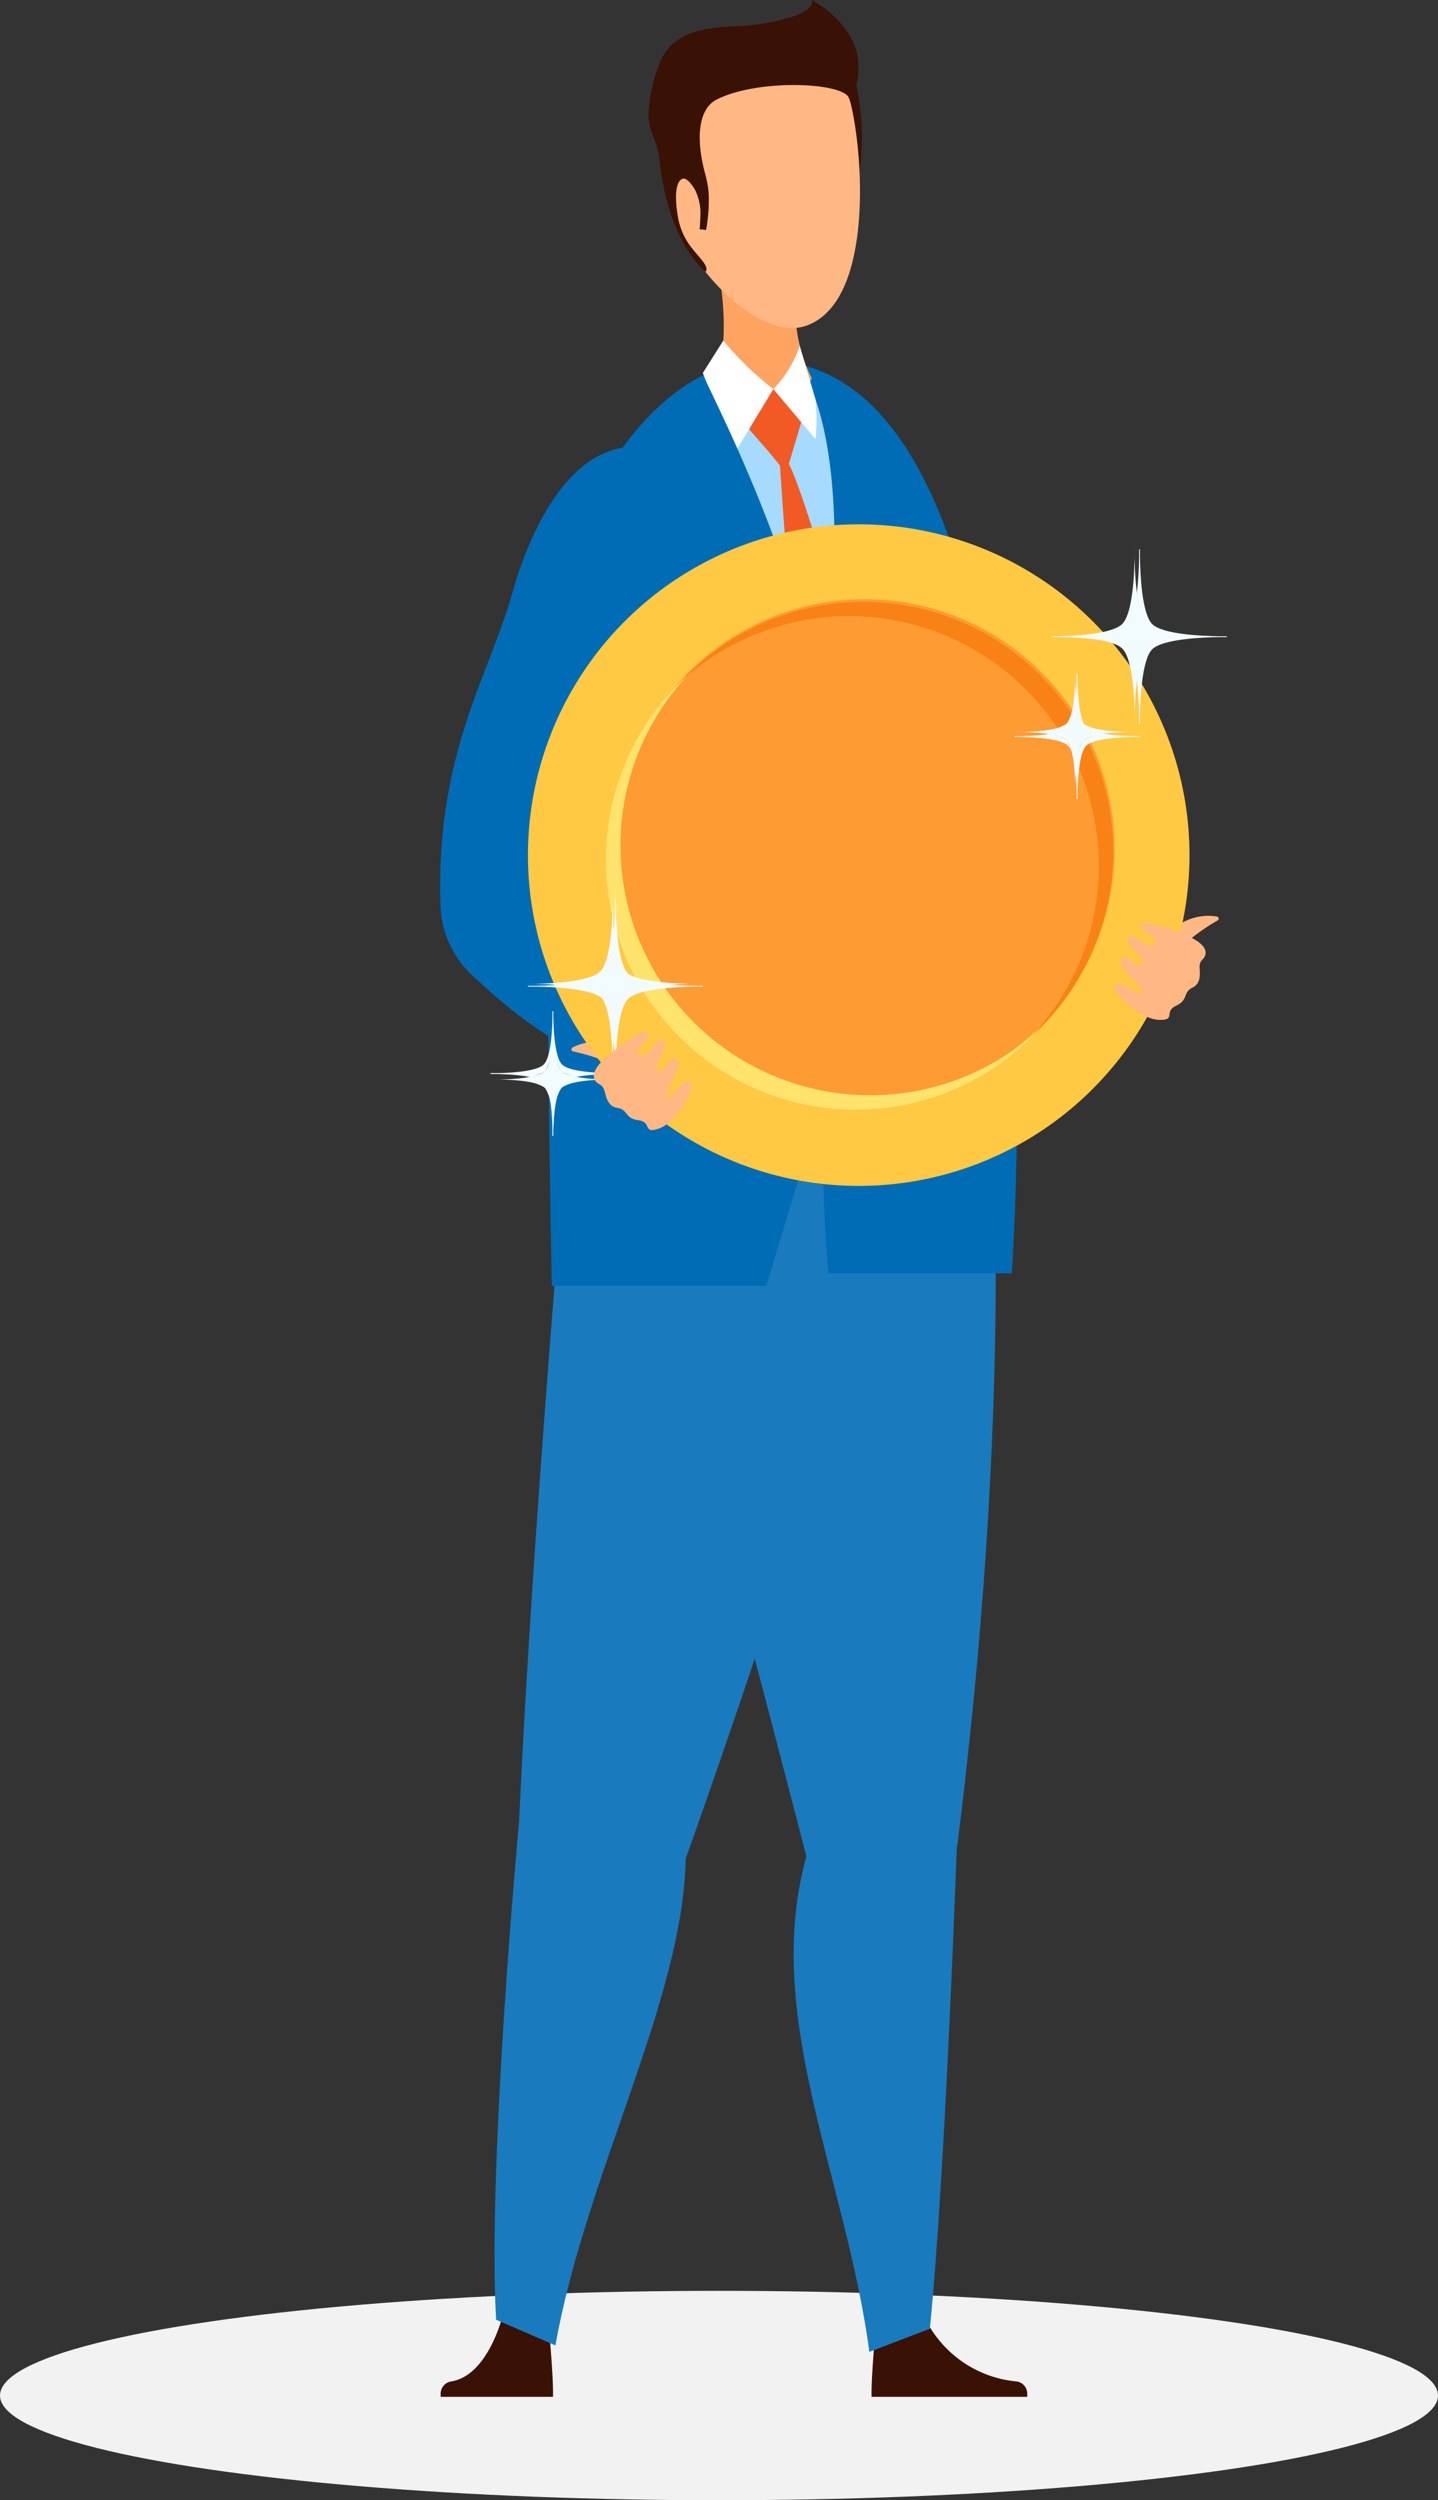 <svg xmlns="http://www.w3.org/2000/svg" width="79.626" height="138.434" viewBox="0 0 79.626 138.434"><rect x="0" y="0" width="79.626" height="138.434" fill="#333333" stroke="none"/><defs><style>.fb4f1e8d-786a-4e16-ab59-a5f1fd8053f3{fill:#f2f2f2;}.bc4bd935-5568-41a5-905c-1eb9b846e610{fill:#391105;}.ad6230db-f9d1-42b1-a99f-98847619b1fd{fill:#197bbd;}.b7be4a16-c3f0-4d52-b389-b905286abaee{fill:#094fe9;}.ab75916f-7ec0-47a6-bf43-f64ae9c41f60{fill:#006cb6;}.e94a41bf-fa93-4f8e-9a73-a97c36a56cc9{fill:#ffa361;}.a0a8120f-0342-4887-8388-24b36076c6d3{fill:#ffb884;}.f01fd3ed-f17c-4336-a9eb-f2bafb044769{fill:#a6dbff;}.f3fe20c2-96d1-41cc-94c2-810c881bec84{fill:#f15a24;}.b7e0cd69-8d9d-4cff-8296-52a557996a0d{fill:#fff;}.e3790db6-aa92-4f4e-99bd-42f48ad9d3d3{fill:#ffc944;}.bb7c84ac-a21e-41b6-8015-5e4560b5a4e3{fill:#fe9b33;}.bc338fa3-8ded-4449-8411-4c64f588d391{fill:#f98216;}.ffa17579-a0a7-452a-a34c-8d36286ac27a{fill:#ffe36c;}.b1a17b0a-fd1a-45c2-bd9e-980f65ee1753{fill:#f2fcfe;}</style></defs><title>man</title><g id="f509a961-99a2-4659-9fd9-27fc89d872a9" data-name="レイヤー 2"><g id="b6fab435-d628-4e88-bc14-753afcfdaa4a" data-name="Objects"><g id="acd515fb-9dfb-4d20-97cd-eea6c93a21b3" data-name="man"><ellipse class="fb4f1e8d-786a-4e16-ab59-a5f1fd8053f3" cx="39.813" cy="132.637" rx="39.813" ry="5.797"/><path class="bc4bd935-5568-41a5-905c-1eb9b846e610" d="M30.309,127.985s.347,3.482.312,4.725H24.4v-.165a.686.686,0,0,1,.574-.686c1.519-.233,2.6-2.16,3.121-4.655Z"/><path class="bc4bd935-5568-41a5-905c-1eb9b846e610" d="M48.574,127.985s-.346,3.482-.312,4.725h8.619v-.165a.686.686,0,0,0-.574-.686,6.278,6.278,0,0,1-5.514-4.655Z"/><path class="ad6230db-f9d1-42b1-a99f-98847619b1fd" d="M54.681,58.552s1.773,16.295-1.672,43.637c-2.47,2.484-5.4,3-8.355.593,0,0-3.442-13.273-4.734-17.937-2.256-8.144-3.042-13.8.2-17.2l11.569-13.2Z"/><path class="ad6230db-f9d1-42b1-a99f-98847619b1fd" d="M31.177,65.451s-1.753,20.382-2.431,35.389a7,7,0,0,0,9.224,2.073S42,91.6,43.334,86.956,48.8,67.6,46.093,63.759l.371-4.256Z"/><path class="ad6230db-f9d1-42b1-a99f-98847619b1fd" d="M28.746,100.84s-1.762,18.846-1.275,27.6l3.283,1.423c1.693-9.5,7.063-19.1,7.216-26.947C36.083,99.073,31.974,98.816,28.746,100.84Z"/><path class="ad6230db-f9d1-42b1-a99f-98847619b1fd" d="M53.007,101.553s-.642,18.652-1.519,27.389l-3.349,1.278c-1.271-9.585-5.953-18.625-3.485-27.438C46.713,99.022,49.865,99.384,53.007,101.553Z"/><path class="b7be4a16-c3f0-4d52-b389-b905286abaee" d="M45.519,24.283c-3.526,1.045-4.118,7.991-2.5,12.865,1.795,5.424,4.114,8.527,11.375,15.326,1.769,1.656,1.051.527,3.723-3.131,0,0-2.053-6.469-4.564-15.961C51.412,25.308,46.734,23.923,45.519,24.283Z"/><path class="b7be4a16-c3f0-4d52-b389-b905286abaee" d="M56.513,48.349s4.11,1.9,7.871,3.853l-.39,2.091s-3.083,2.944-9.952.9C51.924,54.564,54.124,50.485,56.513,48.349Z"/><path class="ab75916f-7ec0-47a6-bf43-f64ae9c41f60" d="M40.684,20.168c-4.152.8-9.625,6.824-10.129,16.632-.515,10.007,0,34.251,0,34.394H42.432l3.08-10.185s-.005,5.8.366,9.493H56.022C56.022,70.827,59.824,16.475,40.684,20.168Z"/><path class="ab75916f-7ec0-47a6-bf43-f64ae9c41f60" d="M36.724,25c-5.032-1.658-7.529,4.9-8.344,7.8-1.331,4.739-4.306,8.99-3.981,17.536a5.561,5.561,0,0,0,6.7,5.052s1.785-11.346,4.822-19.344C38.7,28.717,37.927,25.4,36.724,25Z"/><path class="ab75916f-7ec0-47a6-bf43-f64ae9c41f60" d="M30.174,47.829a24.089,24.089,0,0,0,6.253,10.016L35.61,59.85S31.041,58.814,26,53.84C23.769,51.632,26.8,48.852,30.174,47.829Z"/><path class="e94a41bf-fa93-4f8e-9a73-a97c36a56cc9" d="M39.643,14.187s.983,4.248-.01,6.74c0,0,.315,1.506,2.475,1.441s2.605-1.057,2.846-1.418a8.519,8.519,0,0,1-.9-4.265C44,13.719,39.643,14.187,39.643,14.187Z"/><path class="bc4bd935-5568-41a5-905c-1eb9b846e610" d="M47.259,4.065a13.8,13.8,0,0,1,.256,5.925C46.93,13.19,46.052,4.5,46.052,4.5Z"/><path class="a0a8120f-0342-4887-8388-24b36076c6d3" d="M47.152,5.92c.7,3.13,1.118,10.918-2.565,12.134-2.525.833-6.366-3.212-7-5.693-.64-2.515-2.989-6.167,2.963-8.268C45.341,2.4,46.769,4.2,47.152,5.92Z"/><path class="bc4bd935-5568-41a5-905c-1eb9b846e610" d="M44.954,0c.243.912-2.912,1.443-4.386,1.467a8.243,8.243,0,0,0-1.232.108,5.281,5.281,0,0,0-.524.106,3.609,3.609,0,0,0-1.508.7,3.387,3.387,0,0,0-.661.834,8.666,8.666,0,0,0-.722,2.959c-.078,1.05.493,1.636.582,2.549.46,4.711,2.564,6.322,2.564,6.322.237-.265-.374-.814-.682-1.219a3.775,3.775,0,0,1-.854-1.865c-.216-1.318-.054-1.963.279-2.069a.241.241,0,0,1,.169.031.863.863,0,0,1,.268.24,2.334,2.334,0,0,1,.278.425l0,.006a2.889,2.889,0,0,1,.257,1.356c-.012.42-.042.744-.042.744l.359.037a9.15,9.15,0,0,0,.148-1.556,4.475,4.475,0,0,0-.054-.881,6.32,6.32,0,0,0-.147-.67c-.545-2.027-.356-3.614.644-4.116,2.324-1.166,7.045-.94,7.319-.073a2.411,2.411,0,0,0,.522-1.592C47.655,1.41,44.954,0,44.954,0Z"/><path class="f01fd3ed-f17c-4336-a9eb-f2bafb044769" d="M42.822,21.544,40.8,22.707l-.382,4.875,2.029,1.33s2.674,9.326,2.976,10.357c0,0,.985-4.957,1.3-8.56l-.262-2.364.18-2.43s-1.234-3.376-1.494-3.841Z"/><path class="f3fe20c2-96d1-41cc-94c2-810c881bec84" d="M43.191,25.792s.376,5.833.723,9.173a13.319,13.319,0,0,1,1.577,4.146,41.644,41.644,0,0,0,.6-4.871c.041-1.8-1.958-7.8-2.411-8.551S43.191,25.792,43.191,25.792Z"/><path class="f3fe20c2-96d1-41cc-94c2-810c881bec84" d="M41.132,23.372s1.817,2.049,2.059,2.42l.489-.1.907-3.042-1.765-1.1Z"/><path class="b7e0cd69-8d9d-4cff-8296-52a557996a0d" d="M38.919,20.649l1.132-1.792a17.451,17.451,0,0,0,2.771,2.687l-2.241,3.7Z"/><path class="b7e0cd69-8d9d-4cff-8296-52a557996a0d" d="M45.158,24.313l-2.336-2.769a6.428,6.428,0,0,0,1.46-2.391l.864,2.921A10.275,10.275,0,0,1,45.158,24.313Z"/><path class="ab75916f-7ec0-47a6-bf43-f64ae9c41f60" d="M38.919,20.649c-.148.119,4.874,9.093,6.572,18.462,0,0,1.834-10.728-.345-17.037,0,0,2.355,3.436,2.817,6.114l-1.274.439,1.345,1.161s-1.069,3.763-2.6,10.017c0,0-1.858-6.206-5.086-9.079l1.363-1.643-2.529-.577A21.088,21.088,0,0,0,38.919,20.649Z"/><path class="a0a8120f-0342-4887-8388-24b36076c6d3" d="M64.334,53.572a11.066,11.066,0,0,1,3.075-2.6.118.118,0,0,0-.022-.225A2.965,2.965,0,0,0,64.7,51.7C63.127,53.233,64.334,53.572,64.334,53.572Z"/><path class="a0a8120f-0342-4887-8388-24b36076c6d3" d="M35.461,59.765a11.051,11.051,0,0,0-3.716-1.547A.118.118,0,0,1,31.7,58a2.961,2.961,0,0,1,2.848.1C36.51,59.077,35.461,59.765,35.461,59.765Z"/><g id="b4b488dc-08a2-4ee8-bb26-c4f4c3a3d318" data-name="coin"><circle class="e3790db6-aa92-4f4e-99bd-42f48ad9d3d3" cx="47.55" cy="47.347" r="18.316" transform="translate(-16.84 28.461) rotate(-28.531)"/><circle class="bb7c84ac-a21e-41b6-8015-5e4560b5a4e3" cx="47.896" cy="47.002" r="13.824" transform="translate(-19.042 51.74) rotate(-48.51)"/><path class="bc338fa3-8ded-4449-8411-4c64f588d391" d="M60.818,47.1A13.827,13.827,0,0,0,37.706,37.72,13.827,13.827,0,1,1,57.117,57.384,13.786,13.786,0,0,0,60.818,47.1Z"/><path class="ffa17579-a0a7-452a-a34c-8d36286ac27a" d="M38.076,37.383A13.827,13.827,0,0,0,57.487,57.047,13.827,13.827,0,1,1,38.076,37.383Z"/><path class="b1a17b0a-fd1a-45c2-bd9e-980f65ee1753" d="M34.607,53.791c-.743-.743-.683-4.146-.683-4.146s.059,3.4-.684,4.146-4.146.683-4.146.683,3.4-.059,4.146.683.684,4.147.684,4.147-.06-3.4.683-4.147,4.146-.683,4.146-.683S35.349,54.534,34.607,53.791Z"/><path class="b1a17b0a-fd1a-45c2-bd9e-980f65ee1753" d="M34.048,59.044c-.011-.92-.1-3.161-.677-3.739s-2.819-.665-3.739-.676c-.225,0-.372,0-.4,0v-.046c.027,0,.174,0,.4,0,.921-.011,3.161-.1,3.739-.677s.666-2.818.677-3.739c0-.224,0-.371,0-.4H34.1c0,.028,0,.175,0,.4.012.921.1,3.161.677,3.739s2.819.666,3.739.677c.225,0,.372,0,.4,0v.046c-.027,0-.174,0-.4,0-.92.011-3.161.1-3.739.676s-.665,2.819-.677,3.739c0,.225,0,.372,0,.4h-.047C34.048,59.416,34.046,59.269,34.048,59.044Zm.542-5.236c-.459-.459-.615-1.891-.667-2.95-.051,1.059-.207,2.491-.666,2.95s-1.891.615-2.95.666c1.059.052,2.491.208,2.95.667s.615,1.891.666,2.949c.052-1.058.208-2.49.667-2.949s1.891-.615,2.95-.667C36.481,54.423,35.049,54.267,34.59,53.808Z"/><path class="b1a17b0a-fd1a-45c2-bd9e-980f65ee1753" d="M31.1,59.305c-.507-.507-.466-2.828-.466-2.828s.041,2.321-.466,2.828-2.827.466-2.827.466,2.321-.041,2.827.465.466,2.828.466,2.828-.041-2.321.466-2.828,2.828-.465,2.828-.465S31.6,59.811,31.1,59.305Z"/><path class="b1a17b0a-fd1a-45c2-bd9e-980f65ee1753" d="M30.591,62.614c-.008-.657-.07-2.254-.481-2.665s-2.009-.473-2.665-.481H27.16v-.049c.019,0,.124,0,.285,0,.657-.008,2.254-.07,2.665-.481s.473-2.008.481-2.665c0-.16,0-.265,0-.285h.049c0,.02,0,.125,0,.285.008.657.071,2.254.481,2.665h0c.411.411,2.009.473,2.666.481.16,0,.265,0,.285,0v.049h-.286c-.657.008-2.254.07-2.665.481s-.473,2.009-.481,2.665c0,.161,0,.266,0,.285h-.049C30.591,62.88,30.589,62.775,30.591,62.614Zm.488-3.293h0a3.655,3.655,0,0,1-.449-1.881,3.655,3.655,0,0,1-.449,1.881,3.657,3.657,0,0,1-1.881.45,3.648,3.648,0,0,1,1.881.449A3.655,3.655,0,0,1,30.63,62.1a3.655,3.655,0,0,1,.449-1.881,3.652,3.652,0,0,1,1.882-.449A3.661,3.661,0,0,1,31.079,59.321Z"/><path class="b1a17b0a-fd1a-45c2-bd9e-980f65ee1753" d="M63.508,34.548c-.743-.743-.683-4.147-.683-4.147s.06,3.4-.683,4.147S58,35.231,58,35.231s3.4-.06,4.147.683.683,4.146.683,4.146-.06-3.4.683-4.146,4.147-.683,4.147-.683S64.251,35.29,63.508,34.548Z"/><path class="b1a17b0a-fd1a-45c2-bd9e-980f65ee1753" d="M63.078,39.691c-.011-.921-.1-3.161-.677-3.739s-2.818-.666-3.739-.677c-.224,0-.371,0-.4,0v-.046c.027,0,.174,0,.4,0,.92-.011,3.161-.1,3.738-.676s.666-2.819.677-3.739c0-.225,0-.372,0-.4h.046c0,.027,0,.174,0,.4.011.92.1,3.161.677,3.739s2.818.665,3.739.676c.224,0,.371,0,.4,0v.046c-.027,0-.174,0-.4,0-.921.011-3.162.1-3.739.677s-.666,2.818-.677,3.739c0,.224,0,.371,0,.4h-.046C63.078,40.062,63.076,39.915,63.078,39.691Zm.414-5.127c-.459-.459-.615-1.891-.667-2.949-.052,1.058-.208,2.49-.666,2.949s-1.892.615-2.95.667c1.058.051,2.491.207,2.95.666s.614,1.892.666,2.95c.052-1.058.208-2.491.667-2.95s1.891-.615,2.949-.666C65.383,35.179,63.951,35.023,63.492,34.564Z"/><path class="b1a17b0a-fd1a-45c2-bd9e-980f65ee1753" d="M60,40.061c-.507-.507-.466-2.828-.466-2.828s.041,2.321-.466,2.828-2.828.466-2.828.466,2.321-.041,2.828.465.466,2.828.466,2.828S59.491,41.5,60,40.992s2.827-.465,2.827-.465S60.5,40.568,60,40.061Z"/><path class="b1a17b0a-fd1a-45c2-bd9e-980f65ee1753" d="M59.621,43.952c-.008-.657-.07-2.255-.481-2.665s-2.008-.473-2.665-.481c-.161,0-.266,0-.285,0v-.049h.285c.657-.008,2.254-.07,2.665-.481s.473-2.009.481-2.665c0-.161,0-.266,0-.285h.048c0,.019,0,.124,0,.285.008.657.07,2.254.481,2.665h0c.411.411,2.008.473,2.665.481H63.1v.049c-.019,0-.124,0-.285,0-.657.008-2.254.07-2.665.481s-.473,2.008-.481,2.665c0,.16,0,.265,0,.285h-.048C59.621,44.217,59.62,44.112,59.621,43.952Zm.36-3.875h0a3.655,3.655,0,0,1-.449-1.881,3.655,3.655,0,0,1-.449,1.881,3.651,3.651,0,0,1-1.882.45,3.662,3.662,0,0,1,1.882.449,3.658,3.658,0,0,1,.449,1.881,3.658,3.658,0,0,1,.449-1.881,3.658,3.658,0,0,1,1.881-.449A3.647,3.647,0,0,1,59.981,40.077Z"/></g><path class="a0a8120f-0342-4887-8388-24b36076c6d3" d="M65.136,51.566c.686.242,1.888.743,1.57,1.4-.083.172-.221.18-.273.449s.182.984-.393,1.263-.207.685-.921,1.012.063.83-.987.776-2.663-1.612-2.375-1.947,1.315.7,1.463.413-1.476-1.4-1.111-1.851c.256-.313.817.586,1.137.276s-1.067-.946-.736-1.482c.189-.307,1.1.828,1.452.374s-1.066-.622-.723-1.069C63.389,50.986,64.257,51.257,65.136,51.566Z"/><path class="a0a8120f-0342-4887-8388-24b36076c6d3" d="M34.091,58.1c-.581.437-1.576,1.278-1.074,1.809.131.139.265.106.4.346s.124.993.756,1.085.4.591,1.183.687.192.81,1.176.442S38.58,60.122,38.2,59.89s-1.042,1.065-1.27.836.983-1.784.5-2.1c-.339-.221-.6.8-1,.606s.732-1.224.255-1.635c-.274-.235-.8,1.123-1.272.8s.829-.915.366-1.237C35.581,57.014,34.835,57.534,34.091,58.1Z"/></g></g></g></svg>